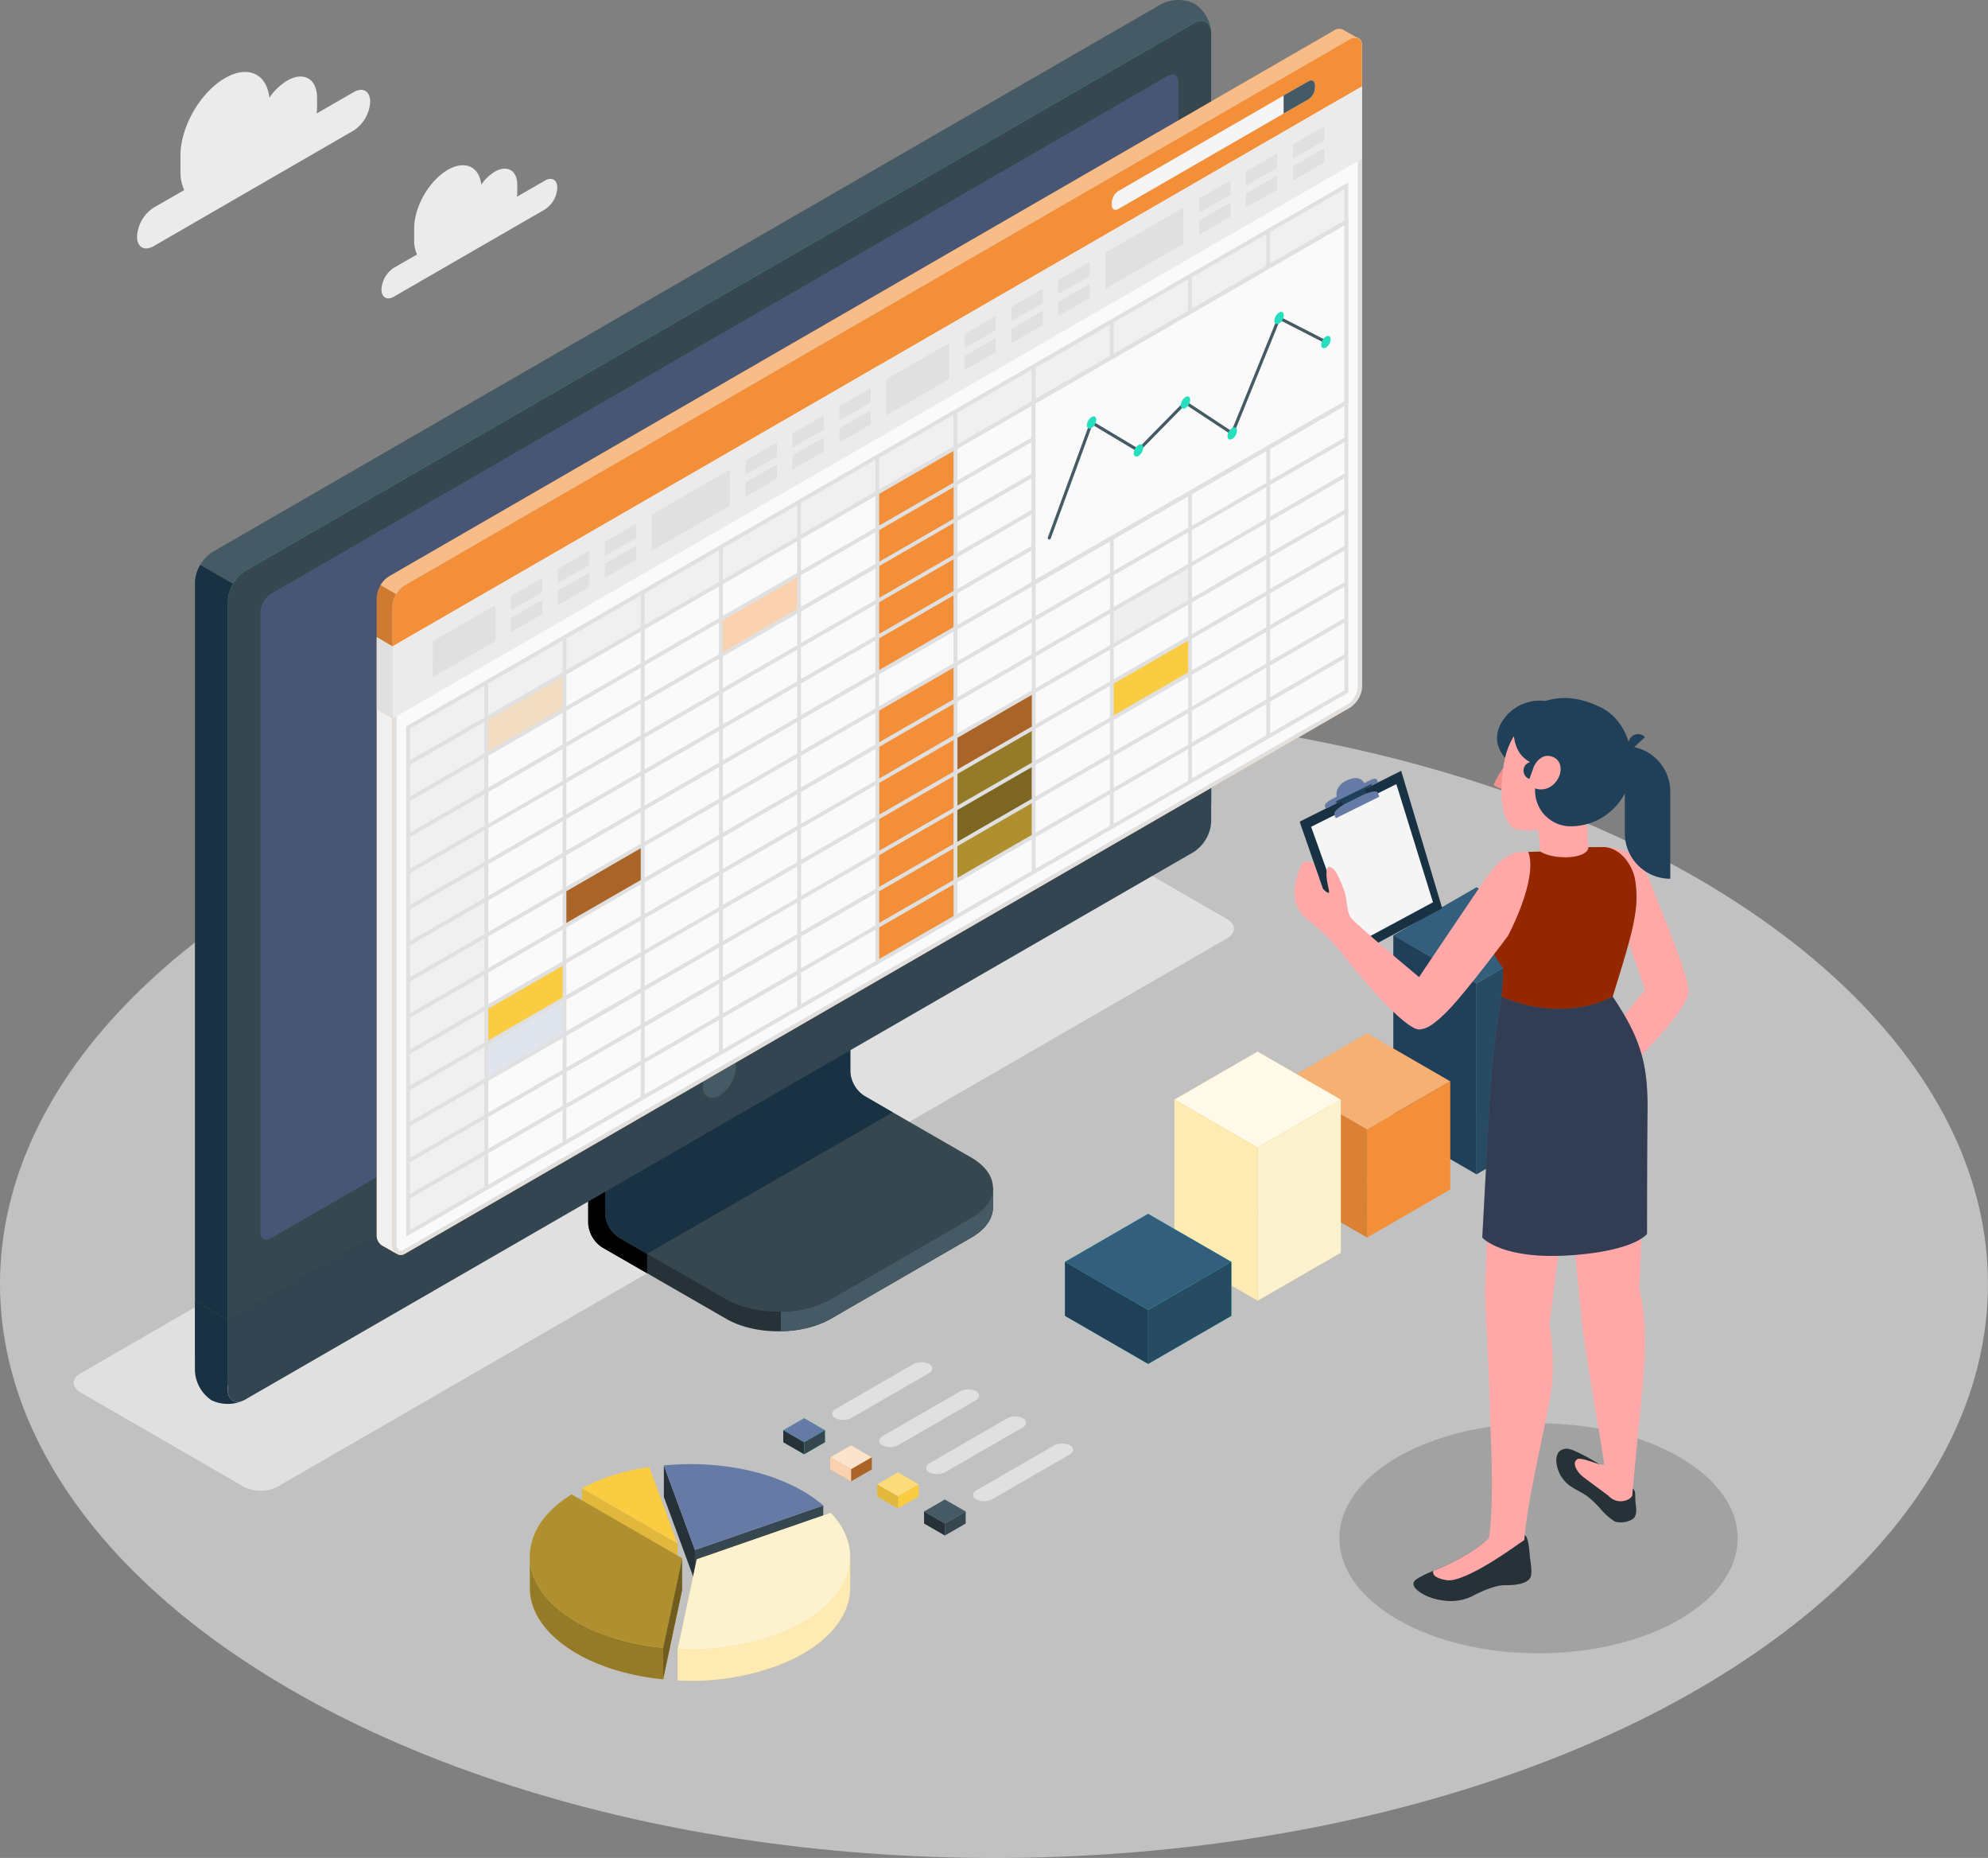 <?xml version="1.0" encoding="UTF-8"?> <svg xmlns="http://www.w3.org/2000/svg" viewBox="0 0 481.29 449.71"><rect x="0" y="0" width="481.29" height="449.71" fill="#808080" stroke="none"/> <defs> <style>.cls-1,.cls-14,.cls-26{fill:#fafafa;}.cls-1{opacity:0.53;}.cls-2{fill:#6d6d6d;opacity:0.37;}.cls-3{fill:#e0e0e0;}.cls-4{fill:#ebebeb;}.cls-5{fill:#263238;}.cls-6{fill:#37474f;}.cls-7{fill:#183244;}.cls-8{fill:#455a64;}.cls-9{fill:#27debf;}.cls-10,.cls-30{fill:#203f59;}.cls-10{opacity:0.2;}.cls-11{fill:#657ba6;}.cls-12,.cls-31,.cls-38{opacity:0.3;}.cls-13{fill:#f28f38;}.cls-15{fill:#f0f0f0;}.cls-16,.cls-23{opacity:0.4;}.cls-17,.cls-22,.cls-25,.cls-31,.cls-33,.cls-34{fill:#fff;}.cls-18{opacity:0.15;}.cls-19{fill:#f5f5f5;}.cls-20{fill:#f2dcc2;}.cls-21{fill:#f9cc42;}.cls-22{opacity:0.8;}.cls-24{opacity:0.5;}.cls-25{opacity:0.6;}.cls-26{stroke:#e0e0e0;stroke-miterlimit:10;}.cls-27{fill:none;stroke:#455a64;stroke-linecap:round;stroke-linejoin:round;stroke-width:0.75px;}.cls-28{fill:#335e7c;}.cls-29{fill:#274b63;}.cls-32{opacity:0.1;}.cls-33{opacity:0.88;}.cls-34{opacity:0.75;}.cls-35{opacity:0.55;}.cls-36{fill:#ffa8a7;}.cls-37{fill:#d33700;}.cls-39{fill:#f28f8f;}</style> </defs> <g id="Слой_2" data-name="Слой 2"> <g id="Floor"> <ellipse id="Floor-2" data-name="Floor" class="cls-1" cx="240.64" cy="310.77" rx="240.64" ry="138.94"></ellipse> </g> <g id="Shadows"> <ellipse id="Shadow" class="cls-2" cx="372.47" cy="372.34" rx="48.21" ry="27.83"></ellipse> <path id="Shadow-2" data-name="Shadow" class="cls-3" d="M59.06,359.88,19.53,337.05c-2.23-1.28-2.23-3.37,0-4.66L249.47,199.64a8.9,8.9,0,0,1,8.07,0l39.53,22.82c2.23,1.29,2.23,3.37,0,4.66L67.13,359.88A9,9,0,0,1,59.06,359.88Z"></path> </g> <g id="Clouds"> <path id="Cloud" class="cls-4" d="M85.62,22.3l-8.94,5.16c0-.4.08-.8.08-1.19V23.68c0-4.61-3.24-6.47-7.23-4.17a14,14,0,0,0-4.31,4.14c-.65-5.79-5.2-7.95-10.72-4.76-6,3.44-10.81,11.83-10.81,18.72v3.88A10.31,10.31,0,0,0,44.6,46l-7.42,4.28a8.86,8.86,0,0,0-4,7c0,2.55,1.79,3.59,4,2.31l48.44-28a8.86,8.86,0,0,0,4-6.94C89.63,22.05,87.83,21,85.62,22.3Z"></path> <path id="Cloud-2" data-name="Cloud" class="cls-4" d="M131.92,43.71l-6.75,3.9c0-.3.06-.6.06-.89v-2c0-3.48-2.45-4.89-5.46-3.15a10.6,10.6,0,0,0-3.25,3.13c-.49-4.37-3.92-6-8.09-3.6-4.51,2.6-8.16,8.93-8.16,14.14V58.2a7.74,7.74,0,0,0,.69,3.39l-5.61,3.23a6.69,6.69,0,0,0-3,5.24c0,1.93,1.35,2.71,3,1.75L131.92,50.7a6.68,6.68,0,0,0,3-5.24C134.94,43.53,133.59,42.75,131.92,43.71Z"></path> </g> <g id="Device"> <g id="Monitor"> <path class="cls-5" d="M201.16,319.2l34-19.65c3.5-2,5.25-4.67,5.25-7.32s0-4.73,0-4.73l-35.26-19.88a7.47,7.47,0,0,1-3.38-5.86v-41.9l-59.36,34.3v41.9a7.47,7.47,0,0,0,3.38,5.86l30,17.28C182.79,323.25,194.15,323.25,201.16,319.2Z"></path> <path d="M156.66,303.48v4.7l-10.88-6.26a7.5,7.5,0,0,1-3.38-5.86v-41.9l11.31-6.52c.23,2.87.49,5.84.72,8.73L146.5,261v32.73a7.44,7.44,0,0,0,3.38,5.86Z"></path> <path class="cls-6" d="M146.5,293.7a7.47,7.47,0,0,0,3.38,5.86l25.9,14.92c7,4,18.37,4,25.37,0l34-19.65c7-4,7-10.6,0-14.65l-25.91-14.92a7.47,7.47,0,0,1-3.38-5.86V226.66L146.5,261Z"></path> <path class="cls-7" d="M216.13,269.24h0l-6.89-4a7.47,7.47,0,0,1-3.38-5.86V226.66L146.5,261V293.7a7.47,7.47,0,0,0,3.38,5.86l6.77,3.91Z"></path> <path class="cls-8" d="M240.4,287.5v4.73c0,2.66-1.76,5.29-5.25,7.32l-34,19.64a25.4,25.4,0,0,1-12.11,3v-4.71a25.4,25.4,0,0,0,12.11-3l34-19.66C238.64,292.82,240.4,290.16,240.4,287.5Z"></path> <path class="cls-8" d="M51.19,334.39a9.06,9.06,0,0,0,8.2-.15L289,201.71a9.36,9.36,0,0,0,4.22-7.32V8.08a9,9,0,0,0-4-7.17,9.06,9.06,0,0,0-8.2.15L51.46,133.59a9.34,9.34,0,0,0-4.23,7.32V327.22A9,9,0,0,0,51.19,334.39Z"></path> <path class="cls-9" d="M59.39,334.24,289,201.7a9.33,9.33,0,0,0,4.22-7.32V8.07c0-2.69-1.89-3.79-4.22-2.44L59.39,138.16a9.37,9.37,0,0,0-4.23,7.33V331.8C55.16,334.49,57.05,335.59,59.39,334.24Z"></path> <path class="cls-6" d="M59.39,334.24,289,201.7a9.33,9.33,0,0,0,4.22-7.32V8.07c0-2.69-1.89-3.79-4.22-2.44L59.39,138.16a9.37,9.37,0,0,0-4.23,7.33V331.8C55.16,334.49,57.05,335.59,59.39,334.24Z"></path> <path class="cls-7" d="M58.77,339.06a9.13,9.13,0,0,1-7.58-.15,9.09,9.09,0,0,1-4-7.19V314.81l7.93,4.59v16.91C55.15,338.77,56.72,339.88,58.77,339.06Z"></path> <path class="cls-6" d="M55.15,319.4v16.9c0,2.7,1.89,3.79,4.23,2.44L289,206.21a9.34,9.34,0,0,0,4.22-7.32V182Z"></path> <path class="cls-10" d="M55.16,319.37V336.3c0,2.7,1.89,3.79,4.23,2.44L289,206.21a9.34,9.34,0,0,0,4.22-7.32V182Z"></path> <path class="cls-11" d="M63.09,298.19V148.12a5.6,5.6,0,0,1,2.54-4.39L282.7,18.4c1.4-.81,2.54-.15,2.54,1.47V169.94a5.61,5.61,0,0,1-2.53,4.39L65.63,299.65C64.23,300.46,63.09,299.81,63.09,298.19Z"></path> <path class="cls-12" d="M63.09,298.19V148.12a5.6,5.6,0,0,1,2.54-4.39L282.7,18.4c1.4-.81,2.54-.15,2.54,1.47V169.94a5.61,5.61,0,0,1-2.53,4.39L65.63,299.65C64.23,300.46,63.09,299.81,63.09,298.19Z"></path> <path class="cls-8" d="M174.16,256.05a8.79,8.79,0,0,0-4,6.88c0,2.53,1.77,3.55,4,2.29a8.76,8.76,0,0,0,4-6.88C178.13,255.81,176.36,254.79,174.16,256.05Z"></path> <path class="cls-7" d="M56.4,141.31a9,9,0,0,0-1.25,4.18V319.4l-7.93-4.59V140.91a8.74,8.74,0,0,1,1.25-4.17Z"></path> </g> </g> <g id="Spreadsheets"> <g id="Window"> <g id="Window-2" data-name="Window"> <path class="cls-13" d="M325.14,7.19a2.09,2.09,0,0,0-2.16.17L94.2,139.49a6.57,6.57,0,0,0-3,5.14V298.87a2.91,2.91,0,0,0,1.25,2.58c.49.26,3,1.74,3.79,2.14A1.72,1.72,0,0,0,98,303.5L326.77,171.31a6.55,6.55,0,0,0,3-5.12v-155a2.06,2.06,0,0,0-.92-2C328.28,9,325.69,7.52,325.14,7.19Z"></path> <path class="cls-14" d="M97,303.28c-.82,0-1.49-1-1.49-2.26V146.77a6.11,6.11,0,0,1,2.71-4.7L327,9.94a2.22,2.22,0,0,1,1.07-.34c.72,0,1.14.61,1.14,1.62v155a6.1,6.1,0,0,1-2.71,4.7L97.74,303.06A1.45,1.45,0,0,1,97,303.28Z"></path> <path class="cls-3" d="M328.09,10.1h0c.56,0,.64.7.64,1.12v155a5.54,5.54,0,0,1-2.46,4.26L97.49,302.63a1,1,0,0,1-.48.15c-.53,0-1-.82-1-1.76V146.77a5.54,5.54,0,0,1,2.46-4.26L327.27,10.38a1.66,1.66,0,0,1,.82-.28m0-1a2.61,2.61,0,0,0-1.32.41L98,141.64a6.57,6.57,0,0,0-3,5.13V301c0,1.49.83,2.76,2,2.76a2.07,2.07,0,0,0,1-.28L326.77,171.31a6.55,6.55,0,0,0,3-5.12v-155c0-1.34-.67-2.12-1.64-2.12Z"></path> <path class="cls-15" d="M92.48,301.44l3.63,2.06A3,3,0,0,1,95,301V156.47l-3.79-2.22V298.87A2.86,2.86,0,0,0,92.48,301.44Z"></path> <path class="cls-13" d="M329.73,11.2c0-1.87-1.33-2.63-3-1.69L98,141.64a6.57,6.57,0,0,0-3,5.13v9.7L329.73,20.92Z"></path> <g class="cls-16"> <path class="cls-17" d="M326.77,9.51,98,141.64a6.15,6.15,0,0,0-2.09,2.2l-3.77-2.18a5.88,5.88,0,0,1,2.06-2.16L323,7.36a2.09,2.09,0,0,1,2.16-.17c.53.32,3,1.72,3.61,2.06A2.13,2.13,0,0,0,326.77,9.51Z"></path> </g> <path class="cls-18" d="M91.23,154.26v-9.64a6.09,6.09,0,0,1,.9-3l3.78,2.17a6,6,0,0,0-.89,2.95v9.69Z"></path> <polygon class="cls-4" points="95.02 156.47 95.02 173.92 329.73 38.41 329.73 20.92 95.02 156.47"></polygon> <polygon class="cls-3" points="104.8 155.17 119.97 146.45 119.97 155.15 104.79 163.92 104.8 155.17"></polygon> <polygon class="cls-3" points="123.72 144.24 123.72 147.68 131.29 143.31 131.29 139.87 123.72 144.24"></polygon> <polygon class="cls-3" points="123.72 149.55 123.72 152.99 131.29 148.62 131.29 145.18 123.72 149.55"></polygon> <polygon class="cls-3" points="135.08 137.68 135.08 141.12 142.65 136.75 142.65 133.31 135.08 137.68"></polygon> <polygon class="cls-3" points="135.08 142.99 135.08 146.43 142.65 142.06 142.65 138.62 135.08 142.99"></polygon> <polygon class="cls-3" points="146.44 131.13 146.44 134.56 154.01 130.19 154.01 126.75 146.44 131.13"></polygon> <polygon class="cls-3" points="146.44 136.44 146.44 139.88 154.01 135.5 154.01 132.06 146.44 136.44"></polygon> <polygon class="cls-3" points="180.5 111.46 180.51 114.9 188.08 110.53 188.08 107.09 180.5 111.46"></polygon> <polygon class="cls-3" points="180.5 116.77 180.51 120.21 188.08 115.84 188.08 112.4 180.5 116.77"></polygon> <polygon class="cls-3" points="191.86 104.9 191.86 108.34 199.44 103.97 199.44 100.53 191.86 104.9"></polygon> <polygon class="cls-3" points="191.86 110.21 191.86 113.65 199.44 109.28 199.44 105.84 191.86 110.21"></polygon> <polygon class="cls-3" points="203.22 98.34 203.22 101.78 210.79 97.41 210.79 93.97 203.22 98.34"></polygon> <polygon class="cls-3" points="203.22 103.65 203.22 107.09 210.79 102.72 210.79 99.28 203.22 103.65"></polygon> <polygon class="cls-3" points="157.79 124.57 176.72 113.64 176.72 122.39 157.79 133.31 157.79 124.57"></polygon> <polygon class="cls-3" points="214.58 91.79 229.76 83.06 229.76 91.77 214.58 100.53 214.58 91.79"></polygon> <polygon class="cls-3" points="233.51 80.86 233.51 84.3 241.08 79.92 241.08 76.49 233.51 80.86"></polygon> <polygon class="cls-3" points="233.51 86.17 233.51 89.61 241.08 85.24 241.08 81.8 233.51 86.17"></polygon> <polygon class="cls-3" points="244.87 74.3 244.87 77.74 252.44 73.37 252.44 69.93 244.87 74.3"></polygon> <polygon class="cls-3" points="244.87 79.61 244.87 83.05 252.44 78.68 252.44 75.24 244.87 79.61"></polygon> <polygon class="cls-3" points="256.22 67.74 256.23 71.18 263.8 66.81 263.8 63.37 256.22 67.74"></polygon> <polygon class="cls-3" points="256.22 73.05 256.23 76.49 263.8 72.12 263.8 68.68 256.22 73.05"></polygon> <polygon class="cls-3" points="290.29 48.07 290.29 51.51 297.87 47.14 297.87 43.7 290.29 48.07"></polygon> <polygon class="cls-3" points="290.29 53.38 290.29 56.82 297.87 52.45 297.87 49.01 290.29 53.38"></polygon> <polygon class="cls-3" points="301.65 41.51 301.65 44.95 309.22 40.58 309.22 37.14 301.65 41.51"></polygon> <polygon class="cls-3" points="301.65 46.82 301.65 50.26 309.22 45.89 309.22 42.45 301.65 46.82"></polygon> <polygon class="cls-3" points="313.01 34.95 313.01 38.39 320.58 34.02 320.58 30.58 313.01 34.95"></polygon> <polygon class="cls-3" points="313.01 40.27 313.01 43.7 320.58 39.33 320.58 35.89 313.01 40.27"></polygon> <polygon class="cls-3" points="267.58 61.19 286.51 50.26 286.51 59 267.58 69.93 267.58 61.19"></polygon> <polygon class="cls-3" points="95.02 156.47 91.23 154.25 91.23 171.74 95.02 173.92 95.02 156.47"></polygon> <path class="cls-19" d="M269.16,49v.64c0,1,.72,1.45,1.61.93l46-26.55a3.55,3.55,0,0,0,1.61-2.79V20.6c0-1-.72-1.44-1.61-.93l-46,26.55A3.57,3.57,0,0,0,269.16,49Z"></path> <path class="cls-8" d="M318.37,21.25V20.6c0-1-.72-1.44-1.61-.93l-6,3.44h0v4.37h0l6-3.44A3.55,3.55,0,0,0,318.37,21.25Z"></path> </g> <g id="Spreadsheets-2" data-name="Spreadsheets"> <polygon class="cls-15" points="98.81 176.1 325.95 44.98 325.95 53.7 117.73 173.92 117.72 287.58 98.81 298.5 98.81 176.1"></polygon> <polygon class="cls-20" points="117.73 173.92 136.64 163 136.64 171.72 117.73 182.66 117.73 173.92"></polygon> <polygon class="cls-21" points="117.73 243.85 136.64 232.94 136.64 241.66 117.73 252.59 117.73 243.85"></polygon> <polygon class="cls-11" points="117.73 252.6 136.64 241.68 136.64 250.4 117.73 261.34 117.73 252.6"></polygon> <polygon class="cls-22" points="117.73 252.6 136.64 241.68 136.64 250.4 117.73 261.34 117.73 252.6"></polygon> <polygon class="cls-13" points="231.29 178.28 250.2 167.37 250.2 176.09 231.29 187.02 231.29 178.28"></polygon> <polygon class="cls-12" points="231.29 178.28 250.2 167.37 250.2 176.09 231.29 187.02 231.29 178.28"></polygon> <polygon class="cls-21" points="231.29 187.03 250.2 176.11 250.2 184.83 231.29 195.77 231.29 187.03"></polygon> <polygon class="cls-23" points="231.29 187.03 250.2 176.11 250.2 184.83 231.29 195.77 231.29 187.03"></polygon> <polygon class="cls-21" points="231.29 195.77 250.2 184.85 250.2 193.57 231.29 204.51 231.29 195.77"></polygon> <polygon class="cls-24" points="231.29 195.77 250.2 184.85 250.2 193.57 231.29 204.51 231.29 195.77"></polygon> <polygon class="cls-21" points="231.29 204.51 250.2 193.59 250.2 202.32 231.29 213.25 231.29 204.51"></polygon> <polygon class="cls-12" points="231.29 204.51 250.2 193.59 250.2 202.32 231.29 213.25 231.29 204.51"></polygon> <polygon class="cls-13" points="212.38 119.27 231.29 108.35 231.29 152.06 212.38 163 212.38 119.27"></polygon> <polygon class="cls-13" points="212.38 171.73 231.29 160.81 231.29 222.01 212.38 232.95 212.38 171.73"></polygon> <polygon class="cls-13" points="136.64 215.44 155.55 204.52 155.55 213.24 136.64 224.18 136.64 215.44"></polygon> <polygon class="cls-12" points="136.64 215.44 155.55 204.52 155.55 213.24 136.64 224.18 136.64 215.44"></polygon> <polygon class="cls-13" points="174.52 149.87 193.43 138.95 193.43 147.67 174.52 158.61 174.52 149.87"></polygon> <polygon class="cls-25" points="174.52 149.87 193.43 138.95 193.43 147.67 174.52 158.61 174.52 149.87"></polygon> <polygon class="cls-12" points="269.17 147.69 288.08 136.76 288.08 145.49 269.17 156.42 269.17 147.69"></polygon> <polygon class="cls-22" points="269.17 147.69 288.08 136.76 288.08 145.49 269.17 156.42 269.17 147.69"></polygon> <polygon class="cls-21" points="269.17 165.18 288.08 154.26 288.08 162.98 269.17 173.92 269.17 165.18"></polygon> <path class="cls-3" d="M98.57,175.7l-.23.14V299.31L326.18,167.77l.23-.14V44.16Zm226.91-17.32-18,10.38V161.1l18-10.39ZM99.27,185.12l18-10.39v7.67l-18,10.38Zm112.64-12.57v7.67l-18,10.39v-7.67Zm-18,9.32V174.2l18-10.39v7.67ZM212.84,172l18-10.39v7.67l-18,10.39Zm0-1.07v-7.67l18-10.39v7.67Zm0-8.75v-7.67l18-10.39v7.67Zm0-8.74v-7.67l18-10.39v7.67Zm-.93.54-18,10.39v-7.67l18-10.39Zm0,1.07v7.67l-18,10.39v-7.67ZM193,173.66l-18,10.39v-7.67L193,166Zm0,1.08v7.67L175,192.8v-7.67Zm0,8.74v7.67l-18,10.39v-7.67Zm0,8.75v7.67l-18,10.39v-7.67Zm.94-.54,18-10.39V189l-18,10.39Zm18-1.65v7.67l-18,10.39v-7.67Zm.93-.54,18-10.39v7.67l-18,10.39Zm0-1.07v-7.67l18-10.39V178Zm18.93-18.6,18-10.39v7.67l-18,10.39Zm0-1.08v-7.66l18-10.39v7.66Zm0-8.74v-7.67l18-10.39v7.67Zm0-8.74V143.6l18-10.39v7.66Zm0-8.75v-7.67l18-10.39v7.67Zm0-8.75v-7.66l18-10.39v7.66Zm-.93.54-18,10.39V137l18-10.39Zm-18.93,10.93-18,10.39V148l18-10.39ZM193,156.17l-18,10.39v-7.67l18-10.39Zm0,1.08v7.67l-18,10.39v-7.67Zm-18.93,18.59-18,10.39v-7.66l18-10.39Zm0,1.08v7.67l-18,10.39v-7.67Zm0,8.75v7.66l-18,10.4v-7.67Zm0,8.74v7.67l-18,10.39V204.8Zm0,8.74v7.67l-18,10.4v-7.67Zm0,8.75v7.67l-18,10.39v-7.67Zm.94-.54L193,201v7.67L175,219Zm18-1.64v7.67l-18,10.39v-7.67Zm.94-.54,18-10.39v7.67l-18,10.39Zm18.92-10.93,18-10.39v7.67l-18,10.39Zm18.93-10.93,18-10.39v7.67l-18,10.39Zm0-1.07v-7.67l18-10.39v7.66Zm18.93-18.6,18-10.39v7.67l-18,10.39Zm0-1.08V158.9l18-10.39v7.67Zm0-8.74v-7.67l18-10.39v7.67Zm0-8.75v-7.67l18-10.39v7.67Zm0-8.74v-7.67l18-10.39V130Zm0-8.75v-7.67l18-10.39v7.67Zm0-8.74v-7.67l18-10.39v7.67Zm0-8.75v-7.67L268.7,96v7.67Zm-.93.54-18,10.39v-7.67l18-10.39Zm-18.93,10.93-18,10.39v-7.67l18-10.39ZM211.91,136.5l-18,10.39v-7.67l18-10.39ZM193,147.43l-18,10.39v-7.67l18-10.39Zm-18.93,10.92-18,10.39v-7.66l18-10.39Zm0,1.08v7.67l-18,10.39v-7.67ZM155.12,178l-18,10.39v-7.67l18-10.39Zm0,1.07v7.67l-18,10.39v-7.67Zm0,8.75v7.67l-18,10.39v-7.67Zm0,8.74v7.67l-18,10.39V207Zm0,8.75V213l-18,10.39v-7.67Zm0,8.74v7.67l-18,10.39v-7.67Zm0,8.75v7.67l-18,10.39v-7.67Zm0,8.74v7.67l-18,10.39V242Zm.94-.53,18-10.4v7.67l-18,10.4Zm18-1.65v7.67l-18,10.39v-7.67Zm.94-.54,18-10.39v7.67l-18,10.39Zm18.93-10.93,18-10.39v7.67l-18,10.39ZM212.84,207l18-10.39v7.67l-18,10.39Zm18.93-10.92,18-10.39v7.66l-18,10.4Zm18.93-10.93,18-10.39v7.67l-18,10.39Zm0-1.08v-7.67l18-10.39v7.67Zm18.93-18.6,18-10.39v7.67l-18,10.39Zm0-1.07v-7.67l18-10.39V154Zm0-8.75V148l18-10.39v7.67Zm0-8.74v-7.67l18-10.39v7.67Zm0-8.75v-7.67l18-10.39v7.67Zm0-8.74v-7.67l18-10.39V119Zm0-8.75V113l18-10.39v7.67Zm0-8.74v-7.67l18-10.39v7.67Zm0-8.75V95.5l18-10.39v7.67Zm0-8.74V86.76l18-10.39V84Zm-.93.54-18,10.39V97.69l18-10.39Zm-18.93,10.92-18,10.39v-7.66l18-10.39Zm-18.93,10.93-18,10.39v-7.67l18-10.39Zm-18.93,10.93-18,10.39v-7.67l18-10.39ZM193,138.68l-18,10.39V141.4L193,131Zm-18.93,10.93-18,10.39v-7.67l18-10.39Zm-18.93,10.93-18,10.39v-7.67l18-10.39Zm0,1.07v7.67l-18,10.39V172Zm-18.92,18.6-18,10.39v-7.67l18-10.39Zm0,1.08V189l-18,10.39v-7.67Zm0,8.74v7.67l-18,10.39v-7.67Zm0,8.75v7.67l-18,10.39v-7.67Zm0,8.74v7.67l-18,10.39v-7.67Zm0,8.75v7.67l-18,10.39v-7.67Zm0,8.74v7.67l-18,10.39V235.4Zm0,8.75v7.67l-18,10.39v-7.67Zm0,8.74v7.67l-18,10.39v-7.67Zm0,8.75v7.67l-18,10.39v-7.67Zm.93-.54,18-10.39V248l-18,10.39Zm18-1.65v7.67l-18,10.39v-7.67Zm.94-.53,18-10.39v7.66l-18,10.4ZM175,237.6l18-10.39v7.67l-18,10.39Zm18.93-10.93,18-10.39V224l-18,10.39Zm18.92-10.93,18-10.39V213l-18,10.39Zm18.93-10.93,18-10.39v7.67l-18,10.39Zm18.93-10.93,18-10.39v7.67l-18,10.39ZM269.63,183l18-10.39v7.67l-18,10.39Zm0-1.07v-7.67l18-10.39v7.67Zm18.93-18.6,18-10.39v7.67l-18,10.39Zm0-1.08v-7.66l18-10.4v7.67Zm0-8.74v-7.67l18-10.39v7.67Zm0-8.75V137l18-10.39v7.67Zm0-8.74V128.3l18-10.39v7.67Zm0-8.75v-7.66l18-10.4v7.67Zm0-8.74v-7.67l18-10.39v7.67Zm0-8.75v-7.67l18-10.39v7.67Zm0-8.74V93.32l18-10.39V90.6Zm0-8.75V84.57l18-10.39v7.67Zm0-8.74V75.83l18-10.39v7.67Zm0-8.75V67.09l18-10.39v7.66Zm-.93.54-18,10.39V78l18-10.39ZM268.7,86.22l-18,10.39V89l18-10.39ZM249.77,97.15l-18,10.39V99.88l18-10.4Zm-18.93,10.93-18,10.39V110.8l18-10.39ZM211.91,119l-18,10.39v-7.67l18-10.39ZM193,129.94l-18,10.39v-7.67l18-10.39Zm-18.93,10.92-18,10.39v-7.66l18-10.39Zm-18.93,10.93-18,10.39v-7.66l18-10.39ZM136.2,162.72l-18,10.39v-7.66l18-10.39Zm0,1.08v7.67l-18,10.39v-7.67ZM99.27,193.86l18-10.39v7.67l-18,10.39Zm0,8.75,18-10.39v7.67l-18,10.39Zm0,8.74,18-10.39v7.67L99.27,219Zm0,8.75,18-10.39v7.67l-18,10.39Zm0,8.74,18-10.39v7.67l-18,10.39Zm0,8.75,18-10.39v7.67l-18,10.39Zm0,8.74,18-10.39v7.67L99.27,254Zm0,8.75,18-10.39v7.67l-18,10.39Zm0,8.74,18-10.39v7.67l-18,10.39Zm0,8.75,18-10.39v7.67l-18,10.39Zm0,8.74,18-10.39v7.67L99.27,289Zm18.93-10.93,18-10.39v7.67l-18,10.39Zm18-1.64v7.64l-18,10.39v-7.64Zm.93-.54,18-10.39v7.64l-18,10.39Zm18.93-10.93,18-10.39v7.64l-18,10.39ZM175,246.34,193,236v7.64L175,254Zm18.93-10.93,18-10.39v7.64l-18,10.39Zm18.92-10.93,18-10.39v7.64l-18,10.39Zm18.93-10.92,18-10.39v7.64l-18,10.39Zm18.93-10.93,18-10.39v7.64l-18,10.39Zm18.93-10.93,18-10.39V189l-18,10.39Zm18.93-10.93,18-10.39V178l-18,10.39Zm0-1.08V172l18-10.4v7.67Zm36.92-30.06-18,10.39v-7.67l18-10.39Zm0-8.74-18,10.38v-7.66l18-10.39Zm0-8.75-18,10.39v-7.67l18-10.39Zm0-8.74-18,10.38v-7.66l18-10.39Zm0-8.75-18,10.39v-7.67l18-10.39Zm0-8.74-18,10.38v-7.66l18-10.39Zm0-8.75-18,10.39V99.88l18-10.39Zm0-8.74-18,10.38V91.14l18-10.39Zm0-8.75-18,10.39V82.39l18-10.39Zm0-8.74-18,10.38V73.65l18-10.39Zm0-8.75-18,10.39V64.9l18-10.39Zm0-8.74-18,10.38V56.16l18-10.39ZM117.27,166v7.66L99.27,184v-7.66Zm-18,124.07,18-10.39v7.64l-18,10.39ZM307.49,177.48v-7.64l18-10.39v7.64Z"></path> <polygon class="cls-26" points="250.2 97.41 325.95 53.7 325.95 97.43 250.2 141.12 250.2 97.41"></polygon> <polyline class="cls-27" points="254.03 130.21 264.27 102.25 275.59 109.02 286.97 97.43 298.32 104.91 309.67 76.96 321.02 82.78"></polyline> <path class="cls-9" d="M264.27,100.93a2.52,2.52,0,0,0-1.14,2c0,.73.51,1,1.14.66a2.52,2.52,0,0,0,1.14-2C265.41,100.86,264.9,100.57,264.27,100.93Z"></path> <path class="cls-9" d="M275.62,107.7a2.52,2.52,0,0,0-1.14,2c0,.73.51,1,1.14.66a2.52,2.52,0,0,0,1.14-2C276.76,107.63,276.25,107.33,275.62,107.7Z"></path> <path class="cls-9" d="M287,96.11a2.52,2.52,0,0,0-1.14,2c0,.73.51,1,1.14.66a2.52,2.52,0,0,0,1.14-2C288.11,96,287.6,95.75,287,96.11Z"></path> <path class="cls-9" d="M298.32,103.58a2.55,2.55,0,0,0-1.14,2c0,.73.51,1,1.14.66a2.55,2.55,0,0,0,1.14-2C299.46,103.52,299,103.22,298.32,103.58Z"></path> <path class="cls-9" d="M309.67,75.64a2.52,2.52,0,0,0-1.14,2c0,.73.51,1,1.14.66a2.52,2.52,0,0,0,1.14-2C310.81,75.57,310.3,75.28,309.67,75.64Z"></path> <path class="cls-9" d="M321,81.46a2.53,2.53,0,0,0-1.14,2c0,.74.51,1,1.14.67a2.55,2.55,0,0,0,1.14-2C322.16,81.39,321.65,81.1,321,81.46Z"></path> </g> </g> </g> <g id="Charts"> <g id="Charts-2" data-name="Charts"> <polygon class="cls-28" points="357.46 214.75 337.32 226.38 357.46 238.01 377.61 226.38 357.46 214.75"></polygon> <polygon class="cls-29" points="377.61 226.35 377.61 272.61 357.47 284.24 357.46 238.01 377.61 226.35"></polygon> <polygon class="cls-30" points="357.46 238.01 357.47 284.24 337.32 272.61 337.32 226.35 357.46 238.01"></polygon> <polygon class="cls-13" points="330.96 250.1 310.82 261.73 330.96 273.36 351.11 261.74 330.96 250.1"></polygon> <polygon class="cls-31" points="330.96 250.1 310.82 261.73 330.96 273.36 351.11 261.74 330.96 250.1"></polygon> <polygon class="cls-13" points="351.11 261.71 351.11 287.91 330.97 299.54 330.96 273.37 351.11 261.71"></polygon> <polygon class="cls-13" points="330.96 273.37 330.97 299.54 310.82 287.9 310.82 261.71 330.96 273.37"></polygon> <polygon class="cls-32" points="330.96 273.37 330.97 299.54 310.82 287.9 310.82 261.71 330.96 273.37"></polygon> <polygon class="cls-21" points="304.46 254.53 284.32 266.15 304.46 277.79 324.61 266.16 304.46 254.53"></polygon> <polygon class="cls-33" points="304.46 254.53 284.32 266.15 304.46 277.79 324.61 266.16 304.46 254.53"></polygon> <polygon class="cls-21" points="324.61 266.13 324.61 303.21 304.47 314.83 304.46 277.79 324.61 266.13"></polygon> <polygon class="cls-34" points="324.61 266.13 324.61 303.21 304.47 314.83 304.46 277.79 324.61 266.13"></polygon> <polygon class="cls-21" points="304.46 277.79 304.47 314.83 284.32 303.2 284.32 266.13 304.46 277.79"></polygon> <polygon class="cls-25" points="304.46 277.79 304.47 314.83 284.32 303.2 284.32 266.13 304.46 277.79"></polygon> <polygon class="cls-9" points="277.96 293.8 257.82 305.43 277.96 317.06 298.11 305.43 277.96 293.8"></polygon> <polygon class="cls-28" points="277.96 293.8 257.82 305.43 277.96 317.06 298.11 305.43 277.96 293.8"></polygon> <polygon class="cls-9" points="298.11 305.41 298.11 318.5 277.97 330.13 277.96 317.06 298.11 305.41"></polygon> <polygon class="cls-29" points="298.11 305.41 298.11 318.5 277.97 330.13 277.96 317.06 298.11 305.41"></polygon> <polygon class="cls-9" points="277.96 317.06 277.97 330.13 257.82 318.5 257.82 305.41 277.96 317.06"></polygon> <polygon class="cls-30" points="277.96 317.06 277.97 330.13 257.82 318.5 257.82 305.41 277.96 317.06"></polygon> </g> <g id="Charts-3" data-name="Charts"> <path class="cls-5" d="M168.25,375.16v7.62l-7.53-20.46V354.7h0Z"></path> <polygon class="cls-6" points="168.25 375.16 168.25 382.78 199.31 372.01 199.31 364.39 168.25 375.16"></polygon> <path class="cls-11" d="M160.72,354.7l7.53,20.46,31.06-10.77C190.78,357,176,353.22,160.72,354.7Z"></path> <path class="cls-9" d="M128.27,376.57a1.93,1.93,0,0,0,0,.24v-.24Z"></path> <path class="cls-21" d="M165.15,384.78l-4.61,21.69c-18.83-1.83-32.43-11.36-32.27-22.24h0v-7.43c0,10.8,13.57,20.22,32.28,22.05L163.71,384Z"></path> <path class="cls-23" d="M165.15,384.78l-4.61,21.69c-18.83-1.83-32.43-11.36-32.27-22.24h0v-7.43c0,10.8,13.57,20.22,32.28,22.05L163.71,384Z"></path> <path class="cls-21" d="M164.07,399.11v7.62A60,60,0,0,0,187,403.59c8.88-3.08,15.14-8,17.65-13.77a13.77,13.77,0,0,0,1.17-5.32v-7.87s-2.15-.17-4.67-2.86l-5.82,2L168.69,385Z"></path> <path class="cls-25" d="M164.07,399.11v7.62A60,60,0,0,0,187,403.59c8.88-3.08,15.14-8,17.65-13.77a13.77,13.77,0,0,0,1.17-5.32v-7.87s-2.15-.17-4.67-2.86l-5.82,2L168.69,385Z"></path> <polygon class="cls-21" points="140.89 367.86 164.04 381.22 164.04 373.6 140.89 360.24 140.89 367.86"></polygon> <polygon class="cls-32" points="140.89 367.86 164.04 381.22 164.04 373.6 140.89 360.24 140.89 367.86"></polygon> <path class="cls-21" d="M128.55,374.06c-2.54,11.91,11.7,22.81,32,24.8l4.61-21.7L138.38,361.7C132.79,365.2,129.57,369.25,128.55,374.06Z"></path> <path class="cls-12" d="M128.55,374.06c-2.54,11.91,11.7,22.81,32,24.8l4.61-21.7L138.38,361.7C132.79,365.2,129.57,369.25,128.55,374.06Z"></path> <path class="cls-21" d="M164.21,398.47l-.14.64A60,60,0,0,0,187,396c8.88-3.08,15.14-8,17.65-13.77,2.36-5.47,1.11-11.13-3.5-16.05l-5.82,2-26.64,9.24Z"></path> <path class="cls-34" d="M164.21,398.47l-.14.64A60,60,0,0,0,187,396c8.88-3.08,15.14-8,17.65-13.77,2.36-5.47,1.11-11.13-3.5-16.05l-5.82,2-26.64,9.24Z"></path> <path class="cls-21" d="M140.89,360.24,164,373.6l-6.81-18.48A47.46,47.46,0,0,0,140.89,360.24Z"></path> <polygon class="cls-21" points="165.15 384.78 165.15 377.16 160.54 398.86 160.54 406.48 165.15 384.78"></polygon> <polygon class="cls-35" points="165.15 384.78 165.15 377.16 160.54 398.86 160.54 406.48 165.15 384.78"></polygon> <polygon class="cls-9" points="194.68 343.27 189.63 346.18 194.68 349.09 199.72 346.18 194.68 343.27"></polygon> <polygon class="cls-11" points="194.68 343.27 189.63 346.18 194.68 349.09 199.72 346.18 194.68 343.27"></polygon> <polygon class="cls-9" points="199.72 346.17 199.72 349.09 194.68 352 194.68 349.09 199.72 346.17"></polygon> <polygon class="cls-6" points="199.72 346.17 199.72 349.09 194.68 352 194.68 349.09 199.72 346.17"></polygon> <polygon class="cls-9" points="194.68 349.09 194.68 352 189.63 349.09 189.63 346.17 194.68 349.09"></polygon> <polygon class="cls-5" points="194.68 349.09 194.68 352 189.63 349.09 189.63 346.17 194.68 349.09"></polygon> <path class="cls-3" d="M202.37,341l18.68-10.79a4.35,4.35,0,0,1,3.91-.07c1,.61,1,1.62-.12,2.26l-18.68,10.78a4.32,4.32,0,0,1-3.91.08C201.2,342.66,201.26,341.65,202.37,341Z"></path> <polygon class="cls-13" points="206.03 349.82 200.99 352.73 206.03 355.64 211.07 352.73 206.03 349.82"></polygon> <polygon class="cls-34" points="206.03 349.82 200.99 352.73 206.03 355.64 211.07 352.73 206.03 349.82"></polygon> <polygon class="cls-13" points="211.07 352.73 211.07 355.65 206.03 358.56 206.03 355.64 211.07 352.73"></polygon> <polygon class="cls-12" points="211.07 352.73 211.07 355.65 206.03 358.56 206.03 355.64 211.07 352.73"></polygon> <polygon class="cls-13" points="206.03 355.64 206.03 358.56 200.99 355.65 200.99 352.73 206.03 355.64"></polygon> <polygon class="cls-25" points="206.03 355.64 206.03 358.56 200.99 355.65 200.99 352.73 206.03 355.64"></polygon> <path class="cls-3" d="M213.73,347.57l18.68-10.79a4.35,4.35,0,0,1,3.91-.07c1,.6,1,1.61-.13,2.26l-18.67,10.78a4.32,4.32,0,0,1-3.91.07C212.56,349.22,212.62,348.21,213.73,347.57Z"></path> <polygon class="cls-21" points="217.39 356.38 212.35 359.29 217.39 362.2 222.43 359.29 217.39 356.38"></polygon> <polygon class="cls-31" points="217.39 356.38 212.35 359.29 217.39 362.2 222.43 359.29 217.39 356.38"></polygon> <polygon class="cls-21" points="222.43 359.29 222.43 362.21 217.39 365.12 217.39 362.2 222.43 359.29"></polygon> <polygon class="cls-21" points="217.39 362.2 217.39 365.12 212.35 362.21 212.35 359.29 217.39 362.2"></polygon> <polygon class="cls-32" points="217.39 362.2 217.39 365.12 212.35 362.21 212.35 359.29 217.39 362.2"></polygon> <path class="cls-3" d="M225.09,354.12l18.68-10.78a4.32,4.32,0,0,1,3.91-.07c1,.6,1,1.61-.13,2.25l-18.68,10.79a4.35,4.35,0,0,1-3.91.07C223.92,355.78,224,354.77,225.09,354.12Z"></path> <polygon class="cls-8" points="228.75 362.94 223.71 365.85 228.75 368.76 233.79 365.85 228.75 362.94"></polygon> <polygon class="cls-6" points="233.79 365.84 233.79 368.76 228.75 371.67 228.75 368.76 233.79 365.84"></polygon> <polygon class="cls-5" points="228.75 368.76 228.75 371.67 223.71 368.76 223.71 365.84 228.75 368.76"></polygon> <path class="cls-3" d="M236.45,360.68l18.67-10.78a4.32,4.32,0,0,1,3.91-.08c1.05.61,1,1.62-.12,2.26l-18.68,10.79a4.35,4.35,0,0,1-3.91.07C235.27,362.33,235.33,361.32,236.45,360.68Z"></path> </g> </g> <g id="Character"> <g id="Character-2" data-name="Character"> <path class="cls-36" d="M386.83,205c6.93,0,10.22,1.95,12.71,8.59s9.12,21.85,9.25,26.37c.13,4.69-15,18.91-14.43,18.66.17-.07-4.6-8.62-4.6-8.62l8.49-10.4-4.87-14.14Z"></path> <path class="cls-5" d="M395.41,360.41c.42.4.5.79.49,2.27s.61,3.13-.15,4.51c-.57,1-3.46,1.74-4.94,1a15.55,15.55,0,0,1-3.39-3.05,24.46,24.46,0,0,0-3-2.88c-1.25-.93-2.7-1.55-4-2.4a8,8,0,0,1-3.63-6,3.91,3.91,0,0,1,.47-2.28,2.58,2.58,0,0,1,2.61-.85c1.41.22,6.18,2.89,7.29,3.66C388.57,355.33,395,360,395.41,360.41Z"></path> <path class="cls-36" d="M388.38,354.28c0,1.06-4.52-1.42-6.35-1.18,0,0,0,0,0,0-1.7.82-.29,3.2,1.3,4.42s6.75,5,6.75,5l1.06-6.14Z"></path> <path class="cls-5" d="M369,371.56c.83,0,1.2,2.71,1.35,4.81.12,1.62.73,4.26.16,5.45s-2.76,1.93-6.13,1.87c-2.18-.05-5.6,1.39-7.95,2.66a12.12,12.12,0,0,1-7.57.95c-3-.39-6.08-2.17-6.55-3.42s.16-1.84,7.27-4.76c.06,0,7.49-3.26,11-7Z"></path> <path class="cls-36" d="M349.57,379.12c-1,.41-1.83.76-2.58,1.09-.2.67.06,1.73,3.2,2.26,4.79.79,18.85-9.79,18.85-9.79s-2,.55-2.39-.6l-6.12.05C357.06,375.86,349.63,379.1,349.57,379.12Z"></path> <path class="cls-36" d="M398.25,325.62a61.13,61.13,0,0,0-1.37-13.87s.83-17.85.93-29.08c.19-22.2-.24-25.46-5.15-35,0,0-28.67-3.36-29.87,10.61-1.51,17.4-3.26,46.52-3.21,54.8,0,6.18.73,12.86,1.07,26.85.22,9,1.17,21.62-.12,32.23,1.63,2.71,6,2.66,8.51.55.72-10.38,5.87-30.26,6.67-37.2a58.56,58.56,0,0,0-.61-15s3.8-29.64,4.46-34.15a83.22,83.22,0,0,1,1.67,14.47c0,2,.68,8.57,1.8,19.68.69,6.76,5.48,33.18,6.51,41.67,2.4,2.32,5.5.72,5.64-.29C396,351.52,398.25,332.09,398.25,325.62Z"></path> <path class="cls-18" d="M379.56,286.35,382.1,272A19.66,19.66,0,0,0,393.38,266s-1.52,5.76-9,7.72l-3,13-.5,11.87Z"></path> <polygon class="cls-36" points="372.37 200.2 373.57 213.25 385.02 212.55 384.15 198.09 372.37 200.2"></polygon> <path class="cls-37" d="M395.37,251.14a52.56,52.56,0,0,0-4.95-9.91c4.9-15.77,6.46-21.09,5.51-27.83-.6-4.29-4-8.58-8.15-8.36h-3.21c-.19,3-8.5,3.14-11.65,1.08l-2.9.08c-2,.72-9,11-9.81,17.74-.62,5.52,3.7,10.3,3.7,10.3a51.93,51.93,0,0,1-.41,7s0,13.35,0,20c0,0,1.62,5.12,18.43,3.52,15-1.43,15.33-6.54,15.33-6.54A31.81,31.81,0,0,0,395.37,251.14Z"></path> <g class="cls-38"> <path d="M395.37,251.14a52.56,52.56,0,0,0-4.95-9.91c4.9-15.77,6.46-21.09,5.51-27.83-.6-4.29-4-8.58-8.15-8.36h-3.21c-.19,3-8.5,3.14-11.65,1.08l-2.9.08c-2,.72-9,11-9.81,17.74-.62,5.52,3.7,10.3,3.7,10.3a51.93,51.93,0,0,1-.41,7s0,13.35,0,20c0,0,1.62,5.12,18.43,3.52,15-1.43,15.33-6.54,15.33-6.54A31.81,31.81,0,0,0,395.37,251.14Z"></path> </g> <path class="cls-30" d="M374.11,169.68a10.69,10.69,0,0,0-9.22,3.34c-5.86,6.61.57,11.47.57,11.47l8.65-14.81"></path> <path class="cls-39" d="M363.91,185.87s-2.55,3.83-2.22,4.23a6,6,0,0,0,1.94.85Z"></path> <path class="cls-36" d="M371.69,173.74c-2.47,1.26-6.73,3.61-7.85,12.69-1.15,9.32.91,12.57,2.18,13.79.86.83,5.29,1.14,7.6.43,2.89-.89,9.16-4,12.11-8.77,3.47-5.66,4.2-13.2.22-16.17C380.35,171.53,373.79,172.66,371.69,173.74Z"></path> <path class="cls-30" d="M370.46,184.46c-5.17-2.63-3.85-9.49-3.85-9.49s7.38-10.54,21-3.72c4.71,2.36,7.54,7.72,7.42,14h0A14.78,14.78,0,0,1,380.25,200h0a8.61,8.61,0,0,1-8.61-8.61v-.58l.43.15a4.41,4.41,0,0,0,4-1.08c2.26-2,2.53-5.78-.34-6.75s-4.36,2.36-4.36,2.36h0l-1.11,3.05a2.17,2.17,0,0,1-1.29-2.78A2.14,2.14,0,0,1,370.46,184.46Z"></path> <polygon class="cls-7" points="339.22 186.57 314.64 198.88 326.2 232.19 349.15 219.83 339.22 186.57"></polygon> <polygon class="cls-19" points="338.05 189.79 317.42 200.12 327.67 228.76 346.92 218.39 338.05 189.79"></polygon> <path class="cls-18" d="M333.68,192.79l-.38-1c-.21-.56-1.91-.26-3.81.68l-3.63,1.8c-1.9.94-3.27,2.16-3.06,2.72l.38,1Z"></path> <path class="cls-11" d="M333.35,188.73c-.13-.35-.87-.31-1.65.1l-1.42.74s-.84-2.2-4.1-.74-2.57,4-2.57,4l-1.51.8c-.84.44-1.44,1.09-1.34,1.45l.17.65,12.66-6.35Z"></path> <path class="cls-30" d="M332,190.18c-1.17.55-1.64.82-1.32,1.69s.72,1.7.72,1.7l-5.6,2.82s-.45-1.26-.64-1.75-.6-.72-1.49-.28l-.32-.35,8.83-4.32Z"></path> <path class="cls-11" d="M333.92,192.84l-.38-1c-.21-.57-1.92-.26-3.81.68l-3.63,1.8c-1.9.94-3.27,2.15-3.06,2.72l.38,1Z"></path> <path class="cls-36" d="M370,206.2c-3.87-.07-6.21.28-11.49,8.11s-15.08,22.28-16.23,24.15c-1.6,2.6-2,6.59-.66,9,1.22,2.27,3.35,3.06,9.44-3.4,4.51-4.79,14-17.51,14-17.51S372.43,212.83,370,206.2Z"></path> <path class="cls-36" d="M344,249.14c-3.19,1-14.89-12.95-18.15-17.14a47.76,47.76,0,0,0-9.14-9.27c-4.51-3.45-3.76-8.62-1.68-13.34.71-1.63,3-.52,3-.52l.79,2.26,1.36,3.93c.95.91,1.5,1.22,1.57.95.13-.5-.67-2.61-.61-4.8.07-2.63,1.88-.87,2.42.06a33.27,33.27,0,0,1,1.87,4.38c.88,2.37.46,4.75,1.55,6.37s17,14.83,17,14.83Z"></path> <path class="cls-11" d="M390.42,241.23s-11.22,6.63-26.92,0a233.55,233.55,0,0,0-2.85,24.89c-.56,10.61-1.79,33.41-1.79,33.41s4.64,5.4,21.18,4.31c15.89-1.06,18.7-5.2,18.7-5.2s0-20.47.12-29.42C399,257.77,397.36,251.52,390.42,241.23Z"></path> <path class="cls-24" d="M390.42,241.23s-11.22,6.63-26.92,0a233.55,233.55,0,0,0-2.85,24.89c-.56,10.61-1.79,33.41-1.79,33.41s4.64,5.4,21.18,4.31c15.89-1.06,18.7-5.2,18.7-5.2s0-20.47.12-29.42C399,257.77,397.36,251.52,390.42,241.23Z"></path> <path class="cls-30" d="M395.63,180.84l2.62-2.4a2.29,2.29,0,0,0-3.88,2.22c-.33,0-.65,0-1,0V201.7a11,11,0,0,0,11,11V191.56A11,11,0,0,0,395.63,180.84Z"></path> </g> </g> </g> </svg> 
